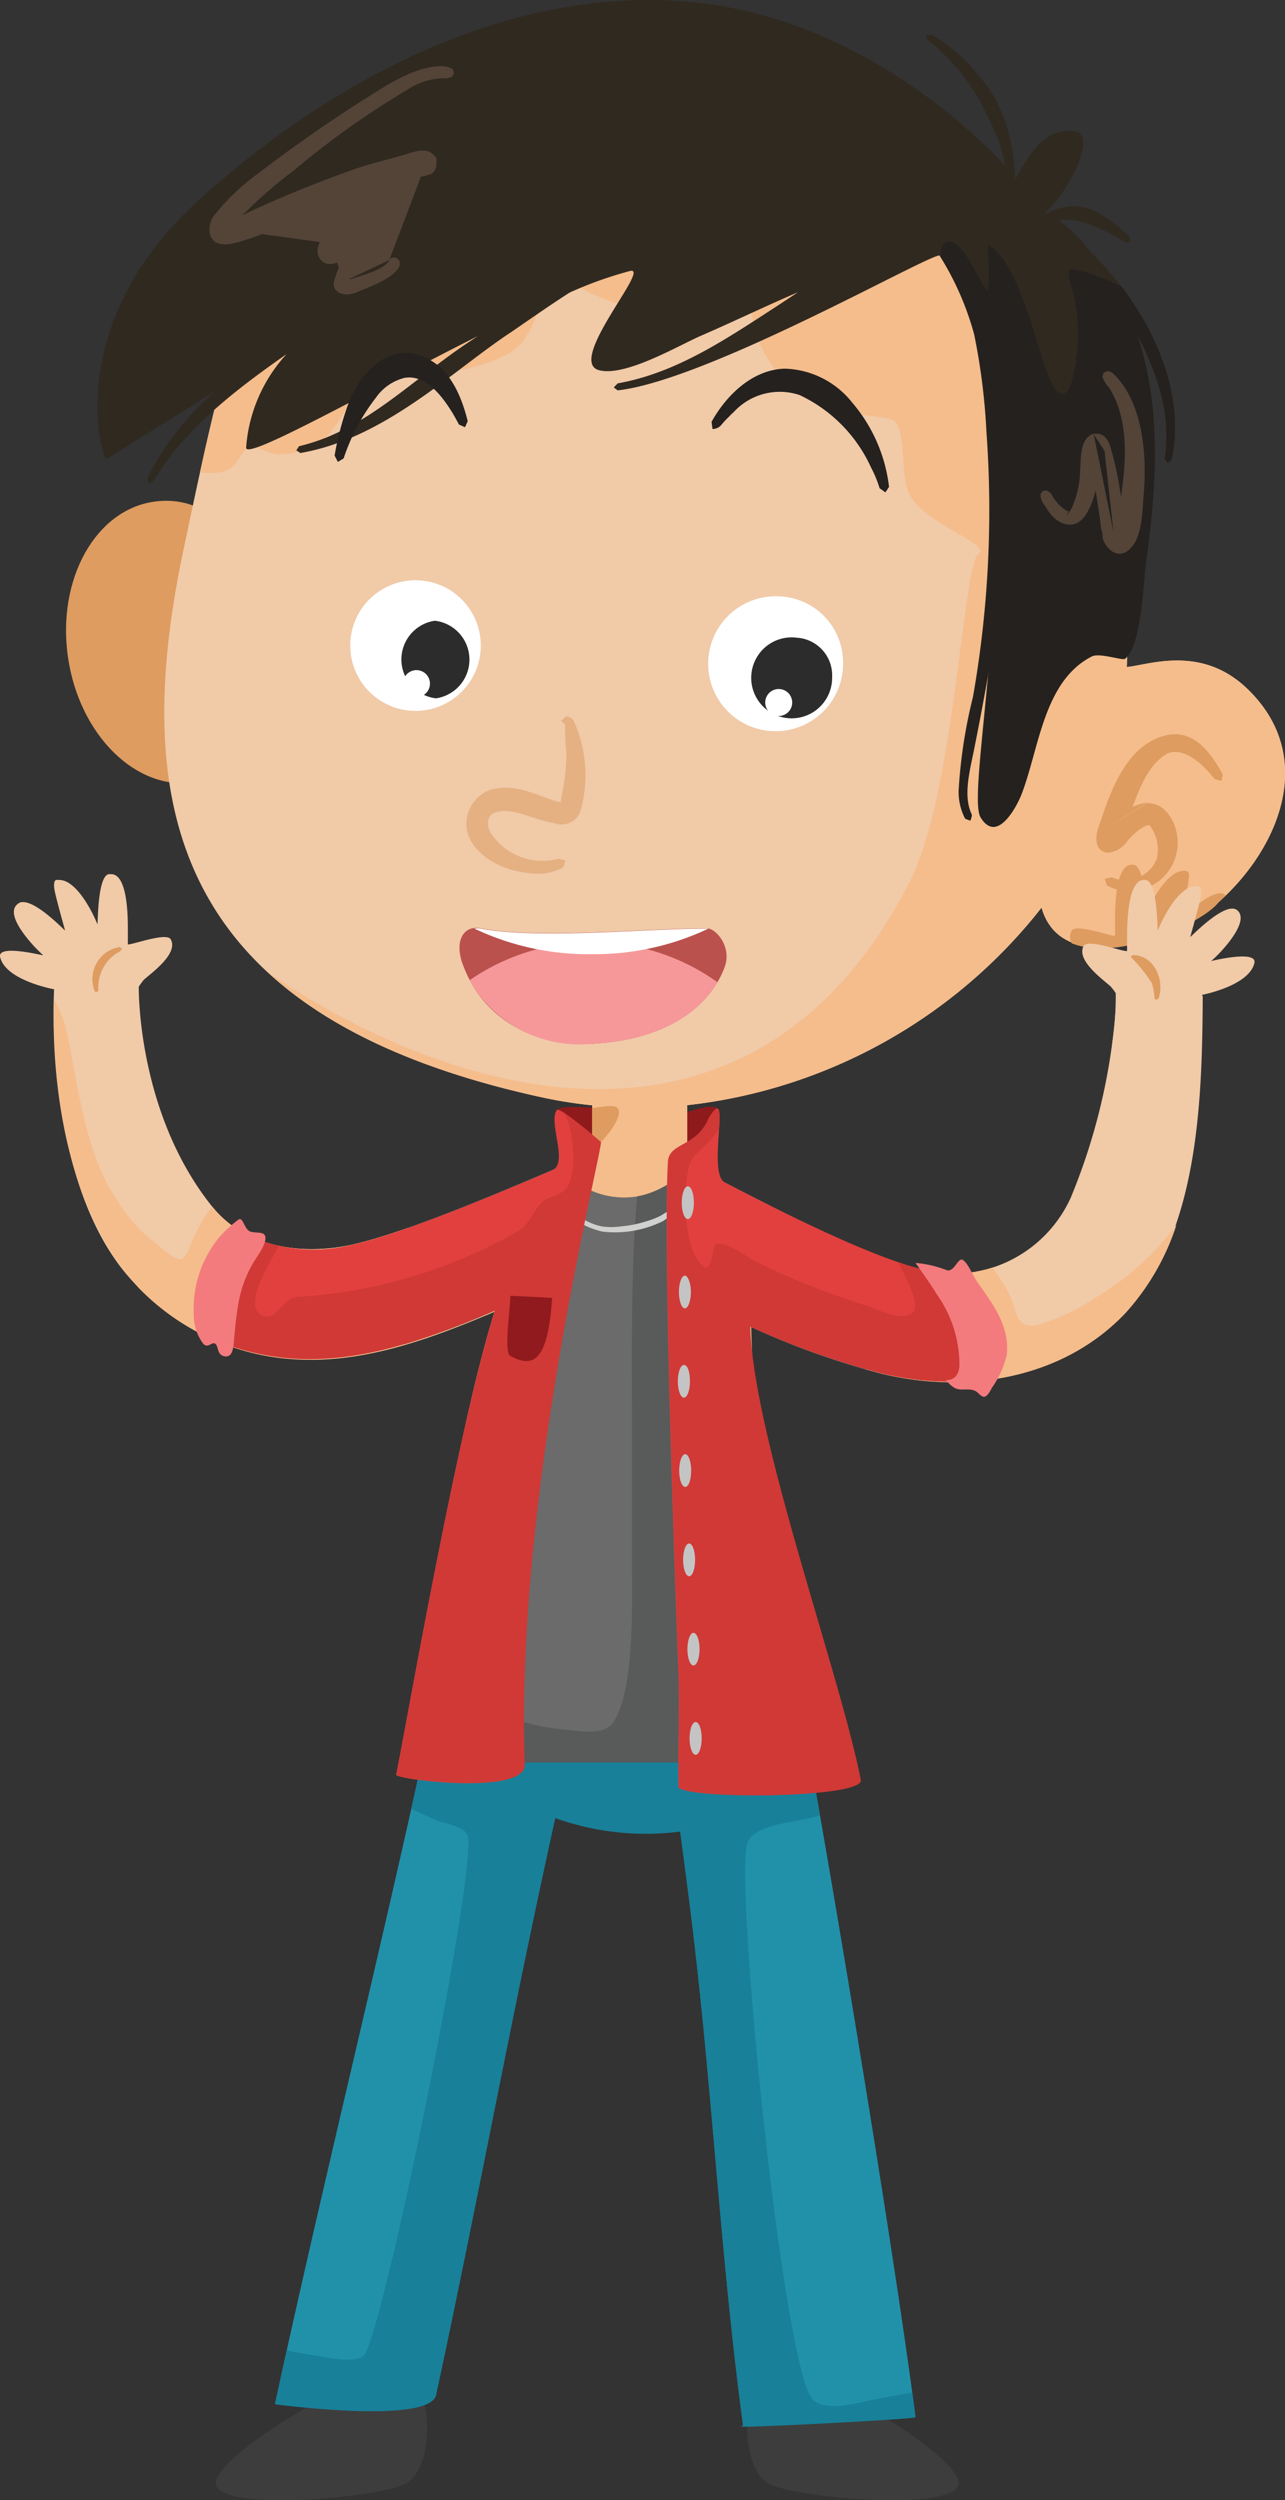 <svg id="a13635f7-3038-4f9d-b7d2-ec2ff10a563f" data-name="Layer 1" xmlns="http://www.w3.org/2000/svg" viewBox="0 0 95.28 185.28"><rect x="0" y="0" width="95.28" height="185.28" fill="#333333" stroke="none"/><title>boy</title><path d="M44.19,89.91c2.58,2.09,9.72-7.18,9.08-7.72s-2.24.33-3,.34c-2.13,0-8.61-.88-8.9-.3-.47.92.82,2.58,1,3.47C42.79,87.07,43,88.94,44.19,89.91Z" fill="#8f1a1c" fill-rule="evenodd"/><path d="M11.4,37.18c4.35-.63,7.41,3.18,8.83,8.79s-.11,11.15-5.8,12c-4.34.67-8.56-3.52-9.39-9.27S7.06,37.81,11.4,37.18Z" fill="#de9c60" fill-rule="evenodd"/><path d="M15.81,89.51c-5.69-7-5.52-16.4-5.52-16.4.15-.21.3-.42.37-.5.57-.51,2.59-1.94,2-3-.3-.54-2.79.39-3.18.38h0c0-.4,0-.88,0-.95,0-.76.05-4.27-1.24-4.26h0l-.19,0c-.84.21-.78,3.72-.83,3.71h0c-.33-.85-1.54-3.28-2.82-3.28h0a.91.91,0,0,0-.23,0c-.27.07-.13.76-.09.93.23,1,.75,2.8.74,2.82h0c-.39-.38-2.13-2.11-3.1-2.11h0A.54.54,0,0,0,1.3,67c-1.08.84,1.37,3.34,1.91,3.79h0c-.16,0-3.41-.83-3.2.13.31,1.38,2.68,2.13,4,2.39,0,.07-.85,15.24,6.35,22.17a18.55,18.55,0,0,0,11.38,5.18c5.19.35,10.21-1.53,15-3.56q-1,3.16-1.75,6.42c-1.62,7,21.55,7.31,21.07,1.75-.2-2.3-.33-4.62-.39-7a57.81,57.81,0,0,0,9.67,3.46c6.17,1.5,13.36.48,18.08-4.49,5.38-5.68,5.72-15.35,5.76-23.33,0-1.11-6.34-2-6.36-.62A45.48,45.48,0,0,1,79.4,88.74a9.61,9.61,0,0,1-10,5.58c-4.78-.55-16.87-7.49-18.45-8.06V81.9A38.86,38.86,0,0,0,77.23,67.26c1.66,5.91,11.65,1.48,13.12-.4C94.88,62.83,97.7,56,92.44,51c-3.4-3.23-7.28-1.72-8.89-1.57.64-18.08-1.06-42.14-31.17-45.74C21.46,0,18.12,19.53,13.63,40.62,9.5,60.05,13,75.34,40,81.28a33.46,33.46,0,0,0,3.91.63v3.62c-.53,0-12.28,5.52-18,6.75C22.42,93,18.22,92.47,15.81,89.51Z" fill="#f1caa8"/><path d="M7.29,73.32a3,3,0,0,1,1.63-2.83l.14-.18-.18-.13A2.4,2.4,0,0,0,7,73.38s.07.31.31,0Z" fill="#de9c60"/><path d="M73.6,93.93a10,10,0,0,1-4.19.39c-4.78-.55-16.87-7.49-18.45-8.06V81.9A38.86,38.86,0,0,0,77.23,67.26c1.66,5.91,11.65,1.48,13.12-.4C94.88,62.83,97.7,56,92.44,51c-3.4-3.23-7.28-1.72-8.89-1.57.64-18.08-1.06-42.14-31.17-45.74C24.21.32,18.93,16.23,14.83,35a5.36,5.36,0,0,0,1.44,0c1.4-.19,1.37-1.36,2.25-1.94.11-.07,1.73.6,2,.6a5.15,5.15,0,0,0,3.87-1.5c.68-.64,3.21-5.08,3.28-5.12.39-.2,2.6.64,3.15.66a14.2,14.2,0,0,0,6.84-1.47c2.57-1.39,2.48-5.82,3.52-6.5,0,0,1.4,1.29,1.6,1.42A11.82,11.82,0,0,0,47,22.76c2,.35,4.24,1.11,6.31.65.52-.11,1.78-1.64,1.85-1.61.51.21.67,2.32.82,2.77A10,10,0,0,0,59,29c2.31,2,6.72,1.65,7.33,2.21.89.82.39,4.15,1.13,5.47,1.09,2,4.75,3.14,5.23,4.09.06.11-.18.31-.23.38-1.13,1.69-1.74,17.76-5,24.17-11.1,21.82-32.56,16.94-47.59,6.74,4.37,4,10.87,7.18,20.14,9.22a33.46,33.46,0,0,0,3.91.63v3.62c-.53,0-12.28,5.52-18,6.75-3.49.74-7.67.17-10.1-2.77l-.09-.1-.08.1a11.21,11.21,0,0,0-1.52,2.78c-.12.27-.33.9-.69,1s-1.06-.46-1.39-.74c-.12-.1-.24-.2-.35-.31l0,0a11.08,11.08,0,0,1-3-3.28c-1.84-2.67-2.56-6.23-3.14-9.36C5.16,77.8,5,75.62,4,74.09l0,0c-.11,3-.12,14.6,6.39,21.46a17.55,17.55,0,0,0,11.38,5.18c5.19.35,10.21-1.53,15-3.56q-1,3.16-1.75,6.42c-1.62,7,21.55,7.31,21.07,1.75-.2-2.3-.33-4.62-.39-7a57.81,57.81,0,0,0,9.67,3.46c6.17,1.5,13.36.48,18.08-4.49a18,18,0,0,0,3.78-6.53,21,21,0,0,1-6,5.38,15.71,15.71,0,0,1-4.17,2c-1.73.41-1.62-.86-2.17-2.14A15.11,15.11,0,0,0,73.6,93.93Z" fill="#f5bd8c"/><path d="M90.88,66.37l-.06-.06c-.8-.63-3,1.57-3.46,2,0,0,.51-1.83.74-2.81,0-.17.19-.87-.09-.94-1.37-.33-2.7,2.35-3.06,3.26,0,.12,0-3.5-.83-3.72-1.49-.38-1.44,3.44-1.44,4.24,0,.07,0,.55,0,1-.18.11-2.91-.94-3.22-.37a1,1,0,0,0,0,.93c3.54,1.42,9.72-1.54,10.86-3C90.53,66.7,90.71,66.54,90.88,66.37Z" fill="#de9c60"/><path d="M43.9,85.18c1-.69,2.27-2.38,1.94-3-.2-.38-1.11-.16-1.94-.07Z" fill="#de9c60" fill-rule="evenodd"/><path d="M81.85,61.48h0Zm0,0,3.22-2a3.68,3.68,0,0,0-1.1.32c.56-1.43,1.13-3,2.41-3.85,1.13-.75,2.68.47,3.67,1.78l.52.14.1-.48c-.89-1.58-2.18-3.51-4.43-2.84-3,.88-4.08,4.71-4.79,6.76-.27.78-.28,1.84.76,1.88a2,2,0,0,0,1.31-.77s.89-1.16,1.7-1.28a2.93,2.93,0,0,1,.55,2.51,2.51,2.51,0,0,1-3.35,1.36l-.5.12.14.48a3.58,3.58,0,0,0,5.18-3.93C87,60.57,86.25,59.49,85.06,59.52Z" fill="#de9c60"/><path d="M43.9,77.35c5.88-.31,8.84-3,9.83-5.68.56-1.49-.64-2.88-1.31-2.88-4.31,0-12.6.82-16.8,0-1.28-.24-2,1-1.24,2.85C35.84,75.46,39.54,77.58,43.9,77.35Z" fill="#bb514d" fill-rule="evenodd"/><path d="M53.2,72.79a16,16,0,0,0-18.38-.15,9.35,9.35,0,0,0,9.08,4.71C49,77.08,51.85,75.05,53.2,72.79Z" fill="#f6989a" fill-rule="evenodd"/><path d="M52.54,68.81l-.12,0c-4.31,0-12.6.82-16.8,0a1.76,1.76,0,0,0-.45,0,19.64,19.64,0,0,0,8.69,1.9A19.76,19.76,0,0,0,52.54,68.81Z" fill="#fff" fill-rule="evenodd"/><path d="M41.46,59.69m0,0,.44-5.92A21.2,21.2,0,0,0,42,55.89a16.63,16.63,0,0,1-.43,3.46s.32.19-.42,0c-1.55-.5-3.1-1.35-4.84-.8A2.68,2.68,0,0,0,34.76,62c.76,1.71,2.8,2.57,4.62,2.72a3.91,3.91,0,0,0,2.37-.44l.19-.51-.47-.13-.09,0a4.58,4.58,0,0,1-5-1.92c-.3-.49-.32-1.31.37-1.52,1.29-.39,2.66.51,4.34.8A1.51,1.51,0,0,0,43,60.23a9.71,9.71,0,0,0-.38-6.63.76.76,0,0,0-.65-.52l-.36.34S42,53.78,41.9,53.77Z" fill="#e5b182"/><path d="M30.81,43a4.84,4.84,0,1,0,4.84,4.84A4.84,4.84,0,0,0,30.81,43Z" fill="#fff" fill-rule="evenodd"/><path d="M32.24,46a2.9,2.9,0,0,0,.09,5.75A2.9,2.9,0,0,0,32.24,46Z" fill="#2b2c2b" fill-rule="evenodd"/><path d="M30.88,49.66a1,1,0,1,0,1,1A1,1,0,0,0,30.88,49.66Z" fill="#fff" fill-rule="evenodd"/><path d="M57.68,44.19a5,5,0,1,0,4.83,5A4.91,4.91,0,0,0,57.68,44.19Z" fill="#fff" fill-rule="evenodd"/><path d="M59.11,47.26a3,3,0,1,0,2.59,2.93A2.79,2.79,0,0,0,59.11,47.26Z" fill="#2b2c2b" fill-rule="evenodd"/><path d="M57.74,51.06a1,1,0,1,0,1,1A1,1,0,0,0,57.74,51.06Z" fill="#fff" fill-rule="evenodd"/><path d="M74.51,12.25A45,45,0,0,0,69.85,8C64.31,3.75,58.12.77,51.13.14,37.62-1.09,24.32,6.06,14.55,15c-10,9.2-7,19.27-6.61,19,.59-.39,4.12-2.58,8-5a21,21,0,0,0-5,6.39l.07.41s.25.06.48-.33c2.39-3.91,6.3-6.8,9.76-9.23a11.44,11.44,0,0,0-3,6.93c-.08,1,8.89-4.09,17.17-8.26l-1,.67c-3.92,2.66-7.28,6.15-11.79,7.37l-.46.12-.2.3.3.2c6.28-1.07,11.32-6.13,15.62-8.95,1.46-1,2.88-2,4.35-2.94a28.72,28.72,0,0,1,4.48-1.6c1.6-.38-4.79,6.74-2.28,7.36,1.94.48,5.81-1.8,7.49-2.54,2.43-1.05,4.82-2.21,7.25-3.25l-1.64,1.08c-3.66,2.37-7.38,4.91-11.74,5.68l-.29.3.29.22c6.68-.75,22.89-10,23.86-10a21.55,21.55,0,0,1,2.57,5.85,47.48,47.48,0,0,1,.91,7.22,79.77,79.77,0,0,1-1,19.65,37.33,37.33,0,0,0-1.06,6.89,4.29,4.29,0,0,0,.47,2.11l.36.13.1-.35,0-.1c-.66-1.37-.17-3.16.16-4.8.4-2,.8-4.08,1.15-6.16-.52,5.86-1.14,10.31-.62,11.19,1.13,1.91,2.59-.69,3-1.75,1.3-3.36,1.62-8.37,5.2-10.2.58-.3,2.27.32,2.47.17C84.69,47.8,84.76,43,85,41.49c.78-5.59,1.11-11.41-.68-16.68a20.34,20.34,0,0,1,1.89,4.92A11.91,11.91,0,0,1,86.36,34l.21.3a.53.53,0,0,0,.34-.4c.76-3.85-.59-7.94-2.75-11.23a24.18,24.18,0,0,0-3.29-4,11,11,0,0,0-2.37-2.34,4.32,4.32,0,0,1,1.71.1,12.8,12.8,0,0,1,3.19,1.52l.38,0s0-.24,0-.36a10.23,10.23,0,0,0-2.68-2,4.36,4.36,0,0,0-1.52-.31,5,5,0,0,0-2.08.56l-.08,0a11.3,11.3,0,0,0,1.72-2.12c.35-.54,2.14-3.79.52-4-2.25-.26-3.32,1.69-4.37,3.55-.11-.15.12-4.31-2.55-7.47l-.34-.41A11.79,11.79,0,0,0,69.1,2.59l-.43,0a.56.56,0,0,0,.26.49,15.16,15.16,0,0,1,4.24,5.42c.34.67.65,1.37.93,2.08A12.55,12.55,0,0,1,74.51,12.25Z" fill="#302920" fill-rule="evenodd"/><path d="M83.16,21.23c-.66-.29-1.25-.57-1.69-.72-.22-.07-2-.78-2.19-.48s.34,1.71.41,2.14a13.93,13.93,0,0,1,0,5.11c-.09.45-.3,2-1,1.89s-1.29-2.25-1.48-2.85c-.63-1.91-2-7.2-3.94-8.16a6.47,6.47,0,0,0,0,.79,20,20,0,0,1,0,2.59c-.69-.38-1.88-4.29-3.23-3.51-.23.14-.26.65-.29,1a21.53,21.53,0,0,1,2.53,5.79,47.48,47.48,0,0,1,.91,7.22,79.77,79.77,0,0,1-1,19.65,37.33,37.33,0,0,0-1.06,6.89,4.29,4.29,0,0,0,.47,2.11l.36.13.1-.35,0-.1c-.66-1.37-.17-3.16.16-4.8.4-2,.8-4.08,1.15-6.16-.52,5.86-1.14,10.31-.62,11.19,1.13,1.91,2.59-.69,3-1.75,1.3-3.36,1.62-8.37,5.2-10.2.58-.3,2.27.32,2.47.17C84.69,47.8,84.76,43,85,41.49c.78-5.59,1.11-11.41-.68-16.68a20.34,20.34,0,0,1,1.89,4.92A11.91,11.91,0,0,1,86.36,34l.21.3a.53.53,0,0,0,.34-.4c.76-3.85-.59-7.94-2.75-11.23C83.84,22.17,83.51,21.69,83.16,21.23Z" fill="#24211f" fill-rule="evenodd"/><path d="M81.9,33.41m0,0,.66,6,0,0-1.47-7.27c-1.07.35-.92,1.91-1,2.59a7.13,7.13,0,0,1-.62,2.91c-.64,1.08-.22.24-.22.24s0,0-.11,0a3.19,3.19,0,0,1-1.21-1.32l-.27-.2-.32,0-.19.25a1.27,1.27,0,0,0,.31.84l.23.36a2.48,2.48,0,0,0,.19.26c.59.76,1.83,1.36,2.68,0a5.78,5.78,0,0,0,.68-1.74s.25,1.66.38,2.58c0,.13,0,.26.07.39l.06.31c0,.08,0,.16,0,.23.19.72,1,1.6,1.84,1,1.09-.79,1.08-2.6,1.22-4.3.27-3.27-.22-7-2.35-8.93l-.31-.12-.3.11-.12.3a2.8,2.8,0,0,0,.54.88c1.45,2.32,1.23,5.46.85,8v.06a25.41,25.41,0,0,0-.74-3.57C82.24,32.7,81.89,32,81.08,32.16Z" fill="#534437"/><path d="M31.28,12.91m0,0,0,0-.05.12,0,0-14.13,4,0,0,0,0,7.31,1,1.13,2.81,0,0,3.37-1.59c-.49.8-1.9,1.07-3,1.48,0,0,.33-.69.62-1.16a13.35,13.35,0,0,1,2.23-2.78l.77-.65c.33-.46.16-.67,0-.86s-.94-.1-.94-.1c-.75.58-1.53,1.13-2.31,1.65l-.1.07a10.3,10.3,0,0,1,4-3.53,2.22,2.22,0,0,1,.64-.21,4.69,4.69,0,0,0,.93-.2c.28-.09.44-.11.61-.65l0-.24c0-.41.09-.32-.31-.68-.59-.54-1.69,0-2.32.15l-2.66.73a86.6,86.6,0,0,0-8.88,3.57c-.42.18-.14,0,0-.1a33.47,33.47,0,0,1,3.6-3.11,62.68,62.68,0,0,1,8.45-6,5,5,0,0,1,2.93-.83l.32-.09.17-.28-.09-.31a1.79,1.79,0,0,0-.75-.22c-2,0-3.91,1.26-5.73,2.41-2.68,1.69-5.27,3.5-7.81,5.44a16.82,16.82,0,0,0-3.43,3.25c-.57.79-.58,2.57,1.59,2,2.9-.74,5.52-2.45,8.51-3.41,0,0-1,1.29-1.62,2.25s-1.15,1.87-.45,2.51c.41.38,1.09.19,1.56-.11a5.62,5.62,0,0,0-.69,1.73c-.05.72.76,1.08,1.72.68,1.21-.51,2.66-1,3.17-1.94l0-.33-.2-.26S29.05,19,28.88,19.23Z" fill="#534437"/><path d="M58.21,27.32c-2.26.05-4.24,1.77-5.45,3.94l.07.53a.85.85,0,0,0,.62-.26,7.32,7.32,0,0,1,.59-.64c.12-.13.25-.25.38-.37a4.63,4.63,0,0,1,4.88-1.24,10.93,10.93,0,0,1,5.28,5.35,8.72,8.72,0,0,1,.64,1.55l.43.31.27-.41a11.69,11.69,0,0,0-2.71-6.22A6.62,6.62,0,0,0,58.21,27.32Z" fill="#24211f"/><path d="M30,26.15c-1.89.05-3.33,1.85-4,3.32a21.88,21.88,0,0,0-1.19,4.29l.24.47.43-.26a15,15,0,0,1,2.4-4.51A3.67,3.67,0,0,1,30,28c1.6-.27,2.82,1.42,3.54,2.58.21.35.49.88.49.88l.45.2.2-.45c-.5-2-1.42-4.14-3.51-4.86A3,3,0,0,0,30,26.15Z" fill="#24211f"/><path d="M82.46,77.38a23.7,23.7,0,0,0,.27-3.78,4.39,4.39,0,0,0-.38-.5c-.56-.51-2.58-1.94-2-3,.31-.57,3,.48,3.22.37,0-.4,0-.88,0-1,0-.8,0-4.62,1.44-4.24.86.23.79,3.84.84,3.72.35-.9,1.69-3.59,3.05-3.25.28.06.13.76.1.93-.23,1-.76,2.83-.74,2.81.44-.42,2.65-2.62,3.46-2,1.08.84-1.37,3.34-1.92,3.78,0,0,3.43-.85,3.21.14-.31,1.38-2.69,2.13-4,2.39,0,1.18,0,2.37-.09,3.56Z" fill="#f1caa8"/><path d="M83.83,70.9a12.09,12.09,0,0,1,1.57,1.94,4.62,4.62,0,0,1,.2,1.08s0,.31.31.06c.45-1.31-.28-3.16-1.89-3.21Z" fill="#de9c60"/><path d="M16,184c0,2.15,11.78,1.16,14,.09s2.24-7.11,0-8.19S16,181.85,16,184Z" fill="#3d3d3d" fill-rule="evenodd"/><path d="M71.08,184c0,2.15-11.79,1.16-14,.09s-2.24-7.11,0-8.19S71.08,181.85,71.08,184Z" fill="#3d3d3d" fill-rule="evenodd"/><path d="M58.43,121.89c-1.57-7.93-25.89-6.32-26.1,3.63-.4,2.31-1,4.59-1.47,6.89-3.23,14.55-7.31,31.15-10.47,45.73,0,0,11.39,1.52,11.94-.67,3.16-14.68,5.58-28.06,8.84-42.77a19.94,19.94,0,0,0,9.26,1c.21,1.52.4,3,.6,4.56,1.75,13.43,2.28,26.09,4.07,39.5-1.74.23,12.8-.51,12.78-.66C65.87,163.5,59.19,124.37,58.43,121.89Z" fill="#2191aa"/><path d="M21.28,174.17l-.89,4s11.39,1.52,11.94-.67c3.16-14.68,5.58-28.06,8.84-42.77a19.94,19.94,0,0,0,9.26,1c.21,1.52.4,3,.6,4.56,1.75,13.43,2.28,26.09,4.07,39.5-1.74.23,12.8-.51,12.78-.66-.07-.58-.15-1.2-.24-1.84-1,.19-1.88.35-2.74.51-1.09.21-3.7,1-4.65,0-2.16-2.33-5.67-37.1-4.89-41,.33-1.7,3.51-1.66,5.44-2.27-1.19-6.83-2.12-11.8-2.37-12.63-1.57-7.93-25.89-6.32-26.1,3.63-.4,2.31-1,4.59-1.47,6.89-.13.54-.25,1.08-.37,1.63.93.43,1.74.79,2.06.91.56.21,2,.4,2.14,1.14.63,2.9-6.45,37.64-7.76,38.51-.88.58-3,0-3.95-.11C22.41,174.4,21.85,174.29,21.28,174.17Z" fill="#188099"/><path d="M64.11,92.65C59,90.5,52.67,87,51.14,86.33a6.12,6.12,0,0,1-9.62.14c-2.7,1.15-7.25,3.11-11.17,4.49A8.46,8.46,0,0,0,30,93.44v6.17a59,59,0,0,0,6.69-2.49,101.48,101.48,0,0,0-4.34,28.4c-.12.67-.25,1.34-.39,2a8.54,8.54,0,0,0,6.58,3.09H55.6a8.52,8.52,0,0,0,4-1c-.57-4.22-1-7.1-1.19-7.72A137.79,137.79,0,0,1,55.6,98.3a62.75,62.75,0,0,0,8.54,3.17v-8C64.14,93.18,64.13,92.91,64.11,92.65Z" fill="#6b6b6b"/><path d="M38.52,130.61H55.6a8.52,8.52,0,0,0,4-1c-.57-4.22-1-7.1-1.19-7.72A137.79,137.79,0,0,1,55.6,98.3a62.75,62.75,0,0,0,8.54,3.17v-8c0-.26,0-.53,0-.79C59,90.5,52.67,87,51.14,86.33a6.67,6.67,0,0,1-3.9,2.33c-.46,5.38-.38,11-.38,16.37,0,3.71,0,7.42,0,11.14,0,2.63.19,9.23-1.41,11.5-.61.86-2.16.65-3.06.56-2.25-.24-5.47-.53-6.26-3.11-2.59-8.49.51-20.47,2.84-28.7.26-.93.51-1.87.76-2.8a24.13,24.13,0,0,1,2.47-6.43,7.08,7.08,0,0,1-.73-.72c-2.7,1.15-7.25,3.11-11.17,4.49A8.46,8.46,0,0,0,30,93.44v6.17a59,59,0,0,0,6.69-2.49,101.48,101.48,0,0,0-4.34,28.4c-.12.67-.25,1.34-.39,2A8.54,8.54,0,0,0,38.52,130.61Z" fill="#595a5a"/><path d="M50.45,89.64,42,89.19c-.22,0-.26.32-.1.52a4.94,4.94,0,0,0,.87.77,6.13,6.13,0,0,0,1.91.79,8.05,8.05,0,0,0,4.5-.79l0,0a8.51,8.51,0,0,1,1.25-.76s.37,0,.31-.27c-.11-.43-1,.18-1.77.65a5.93,5.93,0,0,1-1.07.41,8.31,8.31,0,0,1-1.85.37,5,5,0,0,1-1.45,0,4.54,4.54,0,0,1-2.35-1.34S42.35,89.17,42,89.19Z" fill="#d0d1cf"/><path d="M49.52,86.11c-.31,5.43.26,24.1.79,38,.1,2.71-.07,5.91,0,8.36,1,.89,13.75.77,13.49-.57-1.57-7.94-8-25.53-8.2-33.61a57.81,57.81,0,0,0,9.67,3.46,21.93,21.93,0,0,0,7.54.51c1.19-.13.21-7.53-3.4-8S58,89.84,53.75,87.63c-1.39-.71.6-7.7-1.2-4.77C51.65,85.05,49.6,84.63,49.52,86.11Zm-5-1.45s-3-2.72-3.24-2.39c-.64.92.89,3.93-.33,4.45-4,1.69-11,4.69-15,5.56A11.52,11.52,0,0,1,18,91.34c-.83-.46-4,7.22-1.75,8.11a18.61,18.61,0,0,0,5.43,1.23c5.19.35,10.21-1.53,15-3.56-2.81,8.93-6.8,32.1-7.31,34.39-.08.37,9.73,1.57,9.5-.78C38.17,111,44.24,86.92,44.52,84.66Z" fill="#e2403e"/><path d="M41.8,82.45a1.25,1.25,0,0,1,.14.2c.59,1.22,1,4.67-.17,5.62-.49.39-1.18.41-1.64.88-.67.7-.83,1.56-1.75,2.1A37.43,37.43,0,0,1,22,96.11c-1,.07-1.43,1.69-2.4,1.43-1.58-.41,0-3.24.37-3.92l.7-1.3a9.48,9.48,0,0,1-2.63-1c-.83-.46-4,7.22-1.75,8.11a18.61,18.61,0,0,0,5.43,1.23c5.19.35,10.21-1.53,15-3.56-2.81,8.93-6.8,32.1-7.31,34.39-.08.37,9.73,1.57,9.5-.78-.69-19.69,5.38-43.81,5.66-46.07A30.13,30.13,0,0,0,41.8,82.45Zm11.52,1.16c.09-1.32.07-2.12-.77-.75-.9,2.19-2.95,1.77-3,3.25-.31,5.43.26,24.1.79,38,.1,2.71-.07,5.91,0,8.36,1,.89,13.75.77,13.49-.57-1.57-7.94-8-25.53-8.2-33.61a57.81,57.81,0,0,0,9.67,3.46,21.93,21.93,0,0,0,7.54.51c1.19-.13.21-7.53-3.4-8a14.29,14.29,0,0,1-2.86-.73c.68,1.3,1.71,3.29,1.09,3.75-.88.66-2.36-.16-3.21-.46a57.08,57.08,0,0,1-8.57-3.41c-.65-.36-2-1.4-2.78-1.23-.39.08-.21,2.91-1.39,1.17-1-1.44-1.09-5.23-.61-7,.21-.79,1.4-1.55,1.86-2.21A6.58,6.58,0,0,0,53.32,83.61Z" fill="#d03936"/><path d="M40.94,96.18s-3.1-.17-3.1-.15c0,1-.5,4.18,0,4.45C39.7,101.51,40.64,100.58,40.94,96.18Z" fill="#901a1d" fill-rule="evenodd"/><path d="M51,87.91c-.25,0-.45.55-.45,1.22s.2,1.21.45,1.21.45-.54.45-1.21S51.26,87.91,51,87.91Z" fill="#c4c4c4" fill-rule="evenodd"/><path d="M50.78,94.53c-.24,0-.44.54-.44,1.21s.2,1.22.44,1.22.45-.55.45-1.22S51,94.53,50.78,94.53Z" fill="#c4c4c4" fill-rule="evenodd"/><path d="M50.71,101.15c-.25,0-.45.54-.45,1.21s.2,1.21.45,1.21.45-.54.45-1.21S51,101.15,50.71,101.15Z" fill="#c4c4c4" fill-rule="evenodd"/><path d="M50.81,107.76c-.25,0-.45.55-.45,1.22s.2,1.21.45,1.21.44-.54.44-1.21S51.05,107.76,50.81,107.76Z" fill="#c4c4c4" fill-rule="evenodd"/><path d="M51.1,114.38c-.25,0-.45.54-.45,1.21s.2,1.22.45,1.22.44-.55.44-1.22S51.34,114.38,51.1,114.38Z" fill="#c4c4c4" fill-rule="evenodd"/><ellipse cx="51.42" cy="122.21" rx="0.45" ry="1.21" fill="#c4c4c4"/><path d="M51.58,127.61c-.25,0-.45.54-.45,1.21s.2,1.22.45,1.22.45-.55.45-1.22S51.83,127.61,51.58,127.61Z" fill="#c4c4c4" fill-rule="evenodd"/><path d="M70.14,102.27s1,.12,1-1.18a9,9,0,0,0-1.67-5.16c-.48-.81-1.1-1.63-1.58-2.34a8.11,8.11,0,0,1,2.26.52c.61.26.87-1,1.26-.73s.69,1.08.95,1.46c1.2,1.75,2.53,3.36,2.29,5.57a7,7,0,0,1-1.1,2.43c-.09.18-.39.79-.69.65s-.38-.46-.9-.51C71.23,102.9,70.93,103.22,70.14,102.27Z" fill="#f37b7e" fill-rule="evenodd"/><path d="M17.65,90.4a9.78,9.78,0,0,0-1.35,1.24,8.29,8.29,0,0,0-1.93,5.78,3.53,3.53,0,0,0,.7,2.16c.36.38.63-.18.89,0s.11.83.69.93.64-.57.69-1.07c.09-1,.17-1.94.35-2.91a8.72,8.72,0,0,1,1.12-3c.28-.47.89-1.24.87-1.81s-.87-.25-1.24-.52S18,90.12,17.65,90.4Z" fill="#f37b7e" fill-rule="evenodd"/></svg>